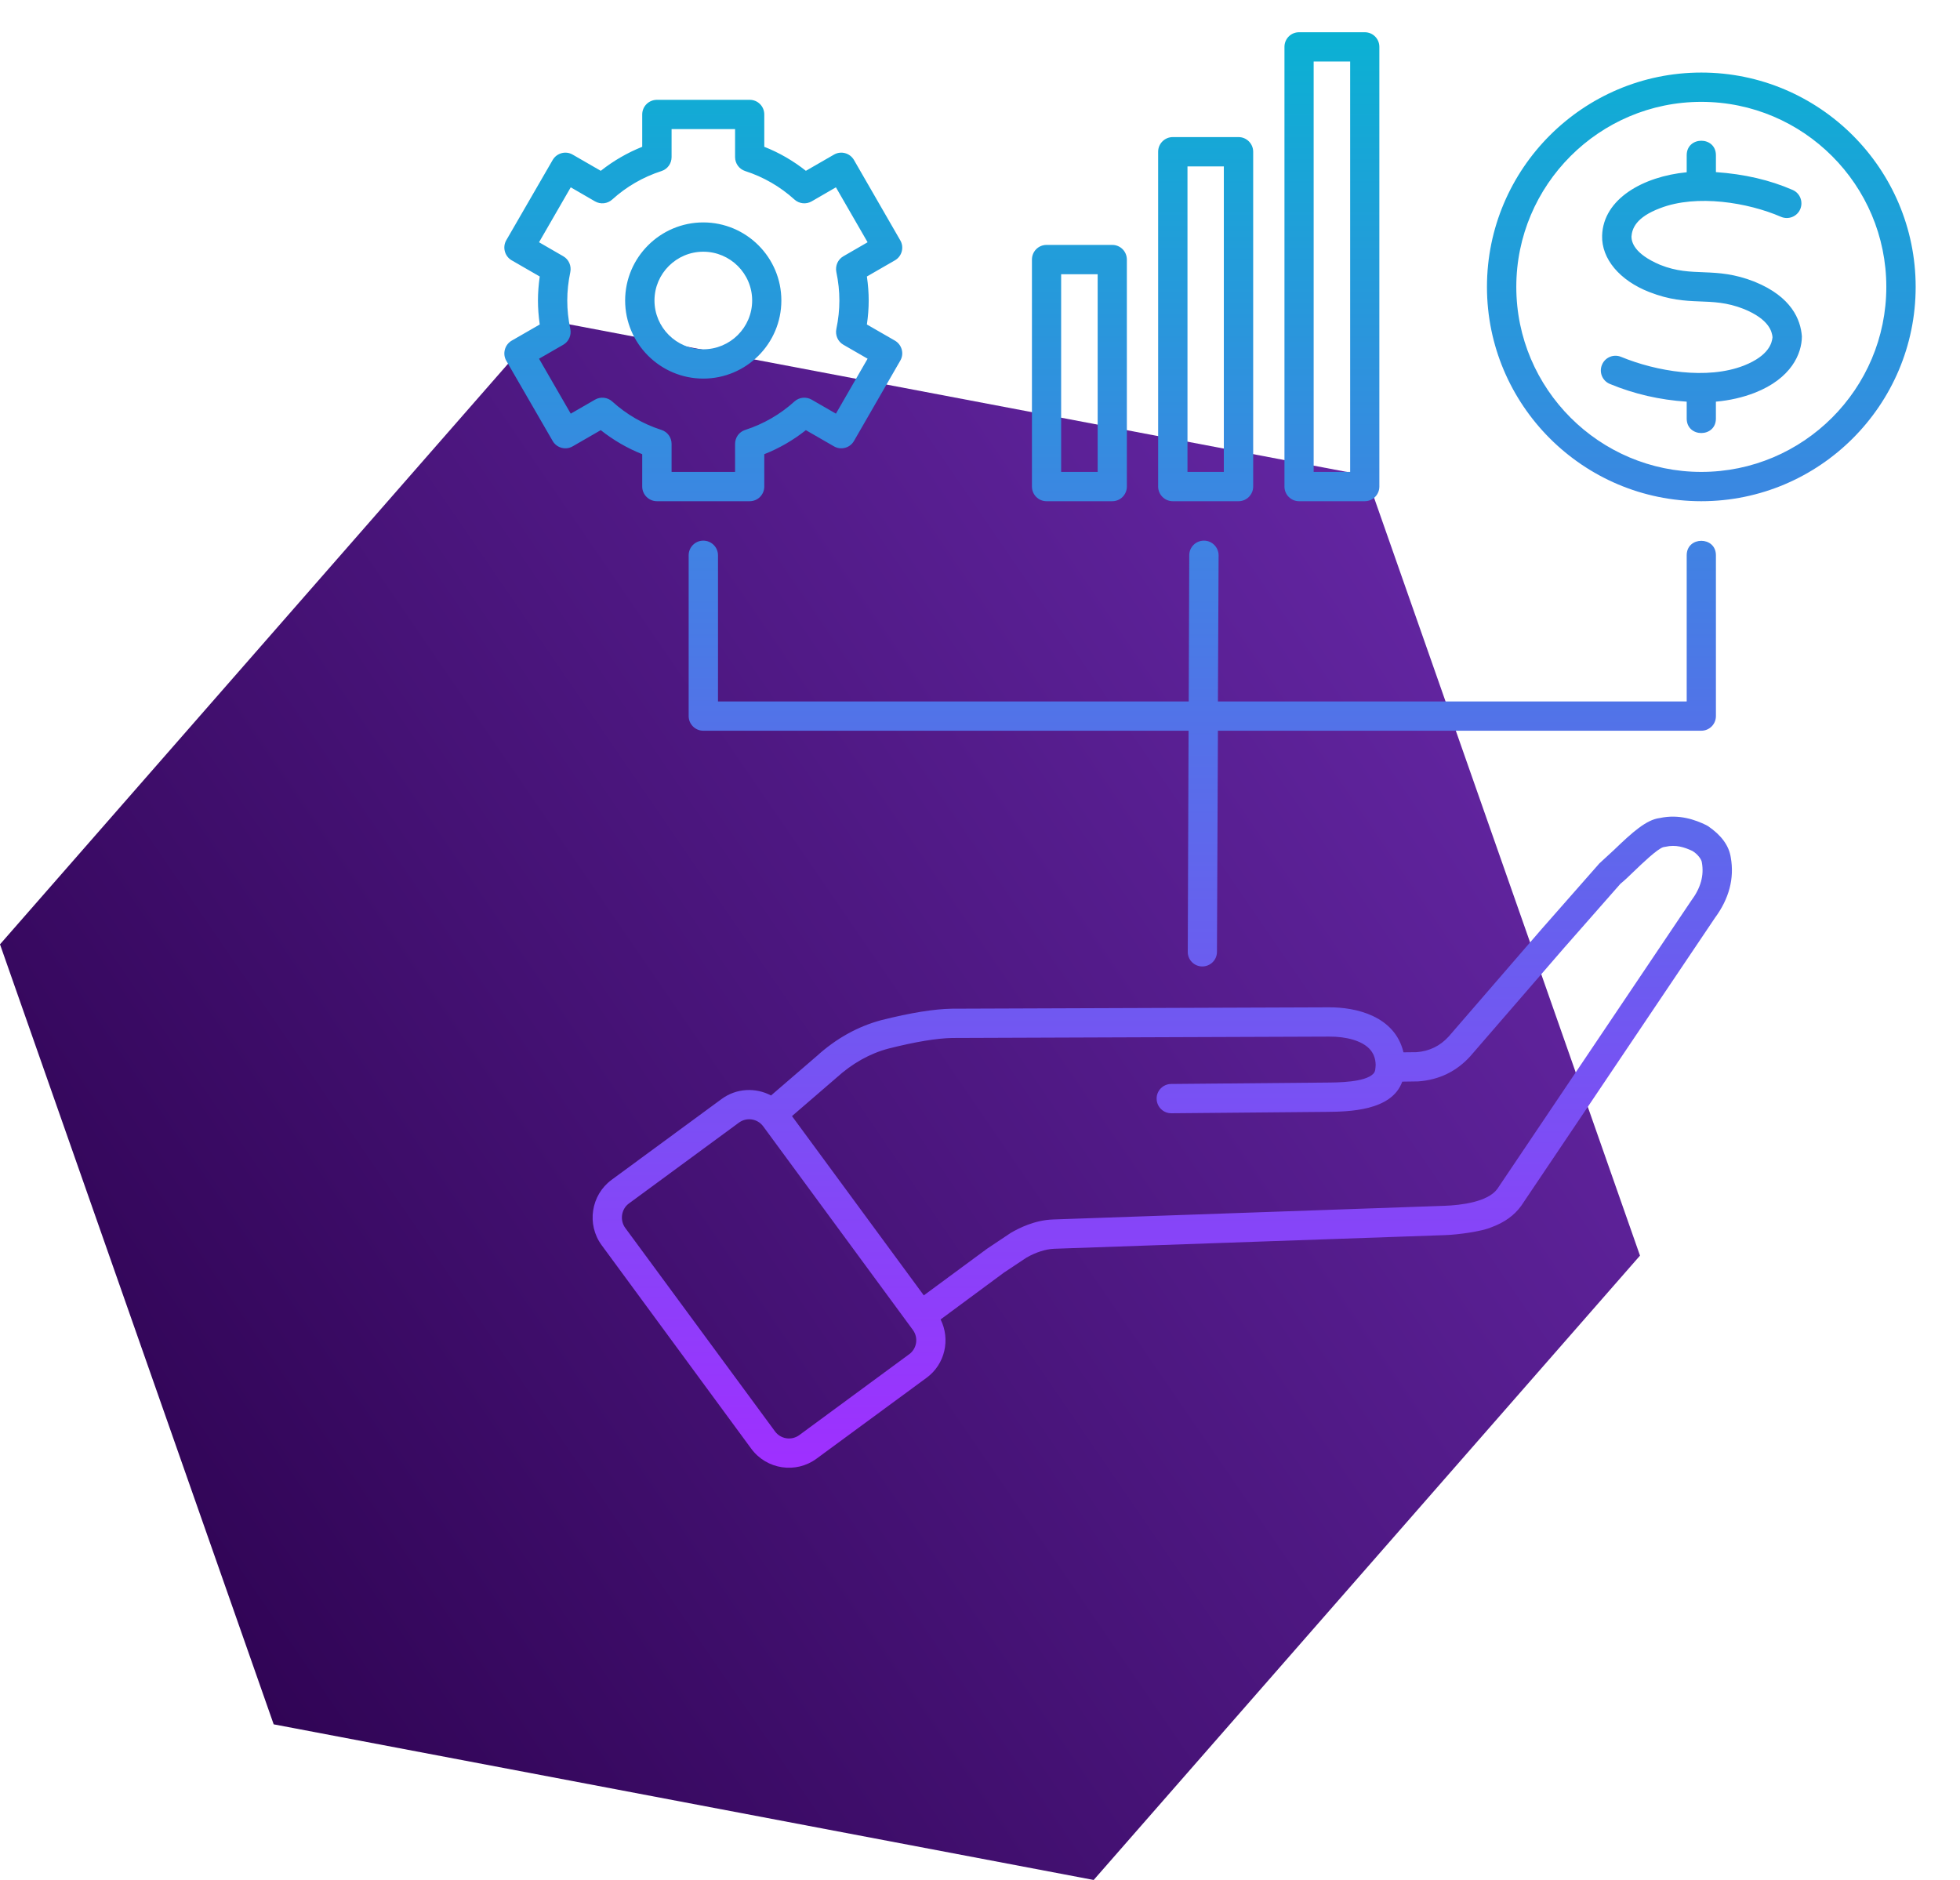 <svg width="98" height="94" viewBox="0 0 98 94" fill="none" xmlns="http://www.w3.org/2000/svg">
<path d="M68.316 23.782L27.316 16L0 47.218L13.684 86.218L54.684 94L82 62.782L68.316 23.782Z" fill="url(#paint0_linear_426_47)"/>
<path fill-rule="evenodd" clip-rule="evenodd" d="M53.057 13.711H54.883V23.596H53.057V13.711ZM52.327 25.061H55.613C56.019 25.061 56.343 24.732 56.343 24.328V12.979C56.343 12.573 56.019 12.246 55.613 12.246H52.327C51.921 12.246 51.597 12.573 51.597 12.979V24.328C51.597 24.732 51.921 25.061 52.327 25.061ZM35.163 12.586C36.513 12.586 37.608 13.68 37.608 15.025C37.608 16.371 36.513 17.465 35.163 17.465C33.82 17.465 32.724 16.371 32.724 15.025C32.724 13.68 33.82 12.586 35.163 12.586ZM35.163 18.93C37.319 18.93 39.068 17.178 39.068 15.025C39.068 12.873 37.319 11.121 35.163 11.121C33.014 11.121 31.257 12.873 31.257 15.025C31.257 17.178 33.014 18.93 35.163 18.93ZM28.537 20.683L29.749 19.984C30.024 19.824 30.376 19.86 30.61 20.074C31.326 20.723 32.153 21.202 33.076 21.498C33.379 21.596 33.579 21.877 33.579 22.195V23.596H36.754V22.195C36.754 21.877 36.954 21.596 37.257 21.498C38.173 21.202 39.006 20.723 39.723 20.074C39.957 19.86 40.308 19.824 40.584 19.984L41.796 20.683L43.38 17.936L42.168 17.237C41.892 17.078 41.755 16.761 41.817 16.45C42.02 15.482 42.02 14.569 41.817 13.601C41.755 13.29 41.892 12.973 42.168 12.814L43.38 12.113L41.796 9.366L40.584 10.068C40.308 10.228 39.957 10.19 39.723 9.977C39.007 9.328 38.173 8.847 37.257 8.552C36.954 8.453 36.754 8.172 36.754 7.854V6.455H33.579V7.856C33.579 8.174 33.379 8.455 33.076 8.552C32.16 8.849 31.326 9.328 30.61 9.977C30.376 10.19 30.024 10.228 29.749 10.068L28.537 9.366L26.952 12.113L28.165 12.814C28.44 12.972 28.578 13.29 28.516 13.601C28.313 14.568 28.312 15.482 28.516 16.45C28.578 16.761 28.44 17.078 28.165 17.237L26.952 17.936L28.537 20.683ZM32.111 22.71V24.328C32.111 24.732 32.442 25.061 32.848 25.061H37.484C37.89 25.061 38.214 24.732 38.214 24.328V22.71C38.965 22.413 39.66 22.011 40.294 21.508L41.699 22.318C42.047 22.521 42.498 22.399 42.698 22.05L45.012 18.035C45.22 17.687 45.094 17.236 44.75 17.034L43.345 16.225C43.465 15.367 43.465 14.683 43.345 13.825L44.75 13.015C45.097 12.814 45.218 12.361 45.012 12.014L42.698 7.999C42.498 7.653 42.05 7.527 41.699 7.731L40.294 8.541C39.66 8.039 38.965 7.636 38.214 7.34V5.723C38.214 5.317 37.89 4.991 37.484 4.991H32.848C32.442 4.991 32.111 5.317 32.111 5.723V7.34C31.368 7.638 30.672 8.039 30.038 8.541L28.633 7.731C28.283 7.527 27.835 7.653 27.634 7.999L25.313 12.014C25.113 12.362 25.236 12.815 25.582 13.015L26.987 13.825C26.868 14.683 26.868 15.367 26.987 16.225L25.582 17.034C25.237 17.236 25.113 17.688 25.313 18.035L27.634 22.05C27.835 22.399 28.286 22.521 28.633 22.318L30.038 21.508C30.672 22.011 31.368 22.413 32.111 22.71ZM84.563 45.033C84.556 45.044 84.549 45.053 84.542 45.063L74.871 59.44C74.401 60.1 73.045 60.262 72.226 60.291L52.651 60.975C51.737 61.006 50.955 61.403 50.537 61.646L49.352 62.438L46.19 64.77L39.599 55.806L41.81 53.899C42.609 53.172 43.49 52.675 44.434 52.427C45.798 52.085 46.838 51.914 47.616 51.9L66.448 51.831C67.323 51.823 68.08 52.042 68.459 52.429C68.665 52.64 68.776 52.907 68.783 53.241C68.769 53.436 68.775 53.574 68.666 53.688C68.252 54.117 66.916 54.126 66.276 54.13L58.554 54.199C58.155 54.203 57.824 54.534 57.831 54.939C57.838 55.343 58.163 55.666 58.568 55.664L66.289 55.595C67.439 55.586 69.588 55.551 70.112 54.083L70.911 54.071C71.958 53.995 72.833 53.569 73.522 52.804L78.192 47.408L81.022 44.189C81.222 44.028 81.456 43.804 81.718 43.55C82.097 43.186 82.875 42.436 83.171 42.357C83.206 42.353 83.24 42.348 83.275 42.339C83.791 42.219 84.225 42.364 84.618 42.547C84.876 42.697 85.08 42.972 85.093 43.123C85.21 43.769 85.038 44.395 84.563 45.033ZM45.46 67.712C45.846 67.43 45.928 66.886 45.646 66.501L38.159 56.317C37.875 55.933 37.335 55.849 36.947 56.132L31.443 60.177C31.059 60.459 30.988 61.014 31.257 61.389L38.751 71.572C39.034 71.957 39.578 72.039 39.964 71.757L45.46 67.712ZM85.396 41.304C85.368 41.284 85.334 41.266 85.299 41.25C84.776 40.998 83.963 40.692 82.985 40.903C82.317 40.985 81.614 41.618 80.705 42.493L79.968 43.172L77.089 46.445L72.433 51.829C71.999 52.302 71.475 52.557 70.828 52.61L70.174 52.617C69.741 50.795 67.788 50.356 66.433 50.367L47.602 50.436C46.7 50.451 45.55 50.636 44.069 51.007C42.891 51.321 41.802 51.927 40.831 52.81L38.551 54.775C37.787 54.369 36.823 54.404 36.079 54.952L30.575 58.996C29.546 59.756 29.324 61.223 30.079 62.255L37.566 72.441C38.337 73.483 39.799 73.692 40.824 72.937L46.328 68.891C47.258 68.21 47.526 66.968 47.03 65.973L50.206 63.625L51.328 62.88C51.783 62.617 52.3 62.453 52.706 62.44L72.281 61.756C72.913 61.733 74.079 61.574 74.554 61.37C75.215 61.131 75.711 60.776 76.062 60.29C76.069 60.282 76.076 60.275 76.076 60.269L85.747 45.895C86.456 44.934 86.725 43.917 86.539 42.874C86.45 42.282 86.064 41.755 85.396 41.304ZM85.065 23.596C79.968 23.596 75.815 19.446 75.815 14.345C75.815 9.243 79.968 5.093 85.065 5.093C90.169 5.093 94.316 9.243 94.316 14.345C94.316 19.446 90.169 23.596 85.065 23.596ZM85.065 3.628C79.156 3.628 74.348 8.436 74.348 14.345C74.348 20.253 79.156 25.061 85.065 25.061C90.975 25.061 95.783 20.253 95.783 14.345C95.783 8.436 90.975 3.628 85.065 3.628ZM90.094 16.815C90.031 15.987 89.584 14.842 87.738 14.09C87.738 14.087 87.731 14.086 87.724 14.083C85.712 13.295 84.655 13.905 83.006 13.242C81.67 12.675 81.58 12.073 81.573 11.835C81.601 11.434 81.794 10.866 83.006 10.409C84.839 9.699 87.408 10.13 89.047 10.84C89.418 11.001 89.852 10.831 90.011 10.461C90.169 10.089 90.004 9.658 89.632 9.497C88.482 8.997 87.221 8.706 85.796 8.606V7.761C85.796 6.796 84.335 6.796 84.335 7.761V8.613C82.165 8.822 80.158 9.94 80.106 11.784C80.074 12.942 80.981 14.024 82.469 14.604C84.496 15.395 85.474 14.772 87.194 15.45C88.475 15.974 88.599 16.596 88.626 16.86C88.599 17.133 88.461 17.776 87.2 18.277C85.347 19.001 82.816 18.57 81.056 17.844C80.678 17.689 80.251 17.867 80.099 18.241C79.941 18.614 80.12 19.043 80.492 19.197C81.704 19.7 82.985 19.995 84.335 20.084V20.928C84.335 21.894 85.795 21.894 85.795 20.928V20.083C86.484 20.022 87.132 19.873 87.731 19.642C89.565 18.925 90.094 17.684 90.094 16.815ZM59.388 47.588C59.381 47.992 59.711 48.322 60.111 48.324C60.518 48.324 60.847 48.001 60.848 47.594L60.896 36.537H85.065C85.472 36.537 85.796 36.209 85.796 35.805V27.764C85.796 26.8 84.335 26.8 84.335 27.764V35.073H60.896L60.93 27.767C60.93 27.363 60.6 27.033 60.2 27.032C59.793 27.031 59.464 27.356 59.463 27.761L59.436 35.073H35.9V27.764C35.9 27.36 35.569 27.032 35.163 27.032C34.763 27.032 34.433 27.36 34.433 27.764V35.805C34.433 36.209 34.763 36.537 35.163 36.537H59.429L59.388 47.588ZM59.374 8.32H61.192V23.596H59.374V8.32ZM58.637 25.061H61.929C62.328 25.061 62.659 24.732 62.659 24.328V7.587C62.659 7.183 62.328 6.855 61.929 6.855H58.637C58.237 6.855 57.907 7.183 57.907 7.587V24.328C57.907 24.732 58.237 25.061 58.637 25.061ZM65.683 3.076H67.508V23.596H65.683V3.076ZM64.953 25.061H68.238C68.645 25.061 68.968 24.732 68.968 24.328V2.344C68.968 1.939 68.645 1.612 68.238 1.612H64.953C64.546 1.612 64.223 1.939 64.223 2.344V24.328C64.223 24.732 64.546 25.061 64.953 25.061Z" fill="url(#paint1_linear_426_47)"/>
<defs>
<linearGradient id="paint0_linear_426_47" x1="-0.895" y1="83.084" x2="84.739" y2="24.37" gradientUnits="userSpaceOnUse">
<stop stop-color="#2A004C"/>
<stop offset="1" stop-color="#6B2BAE"/>
</linearGradient>
<linearGradient id="paint1_linear_426_47" x1="60.5" y1="73.388" x2="60.5" y2="1.612" gradientUnits="userSpaceOnUse">
<stop stop-color="#9F2FFF"/>
<stop offset="1" stop-color="#0BB1D3"/>
</linearGradient>
</defs>
</svg>
